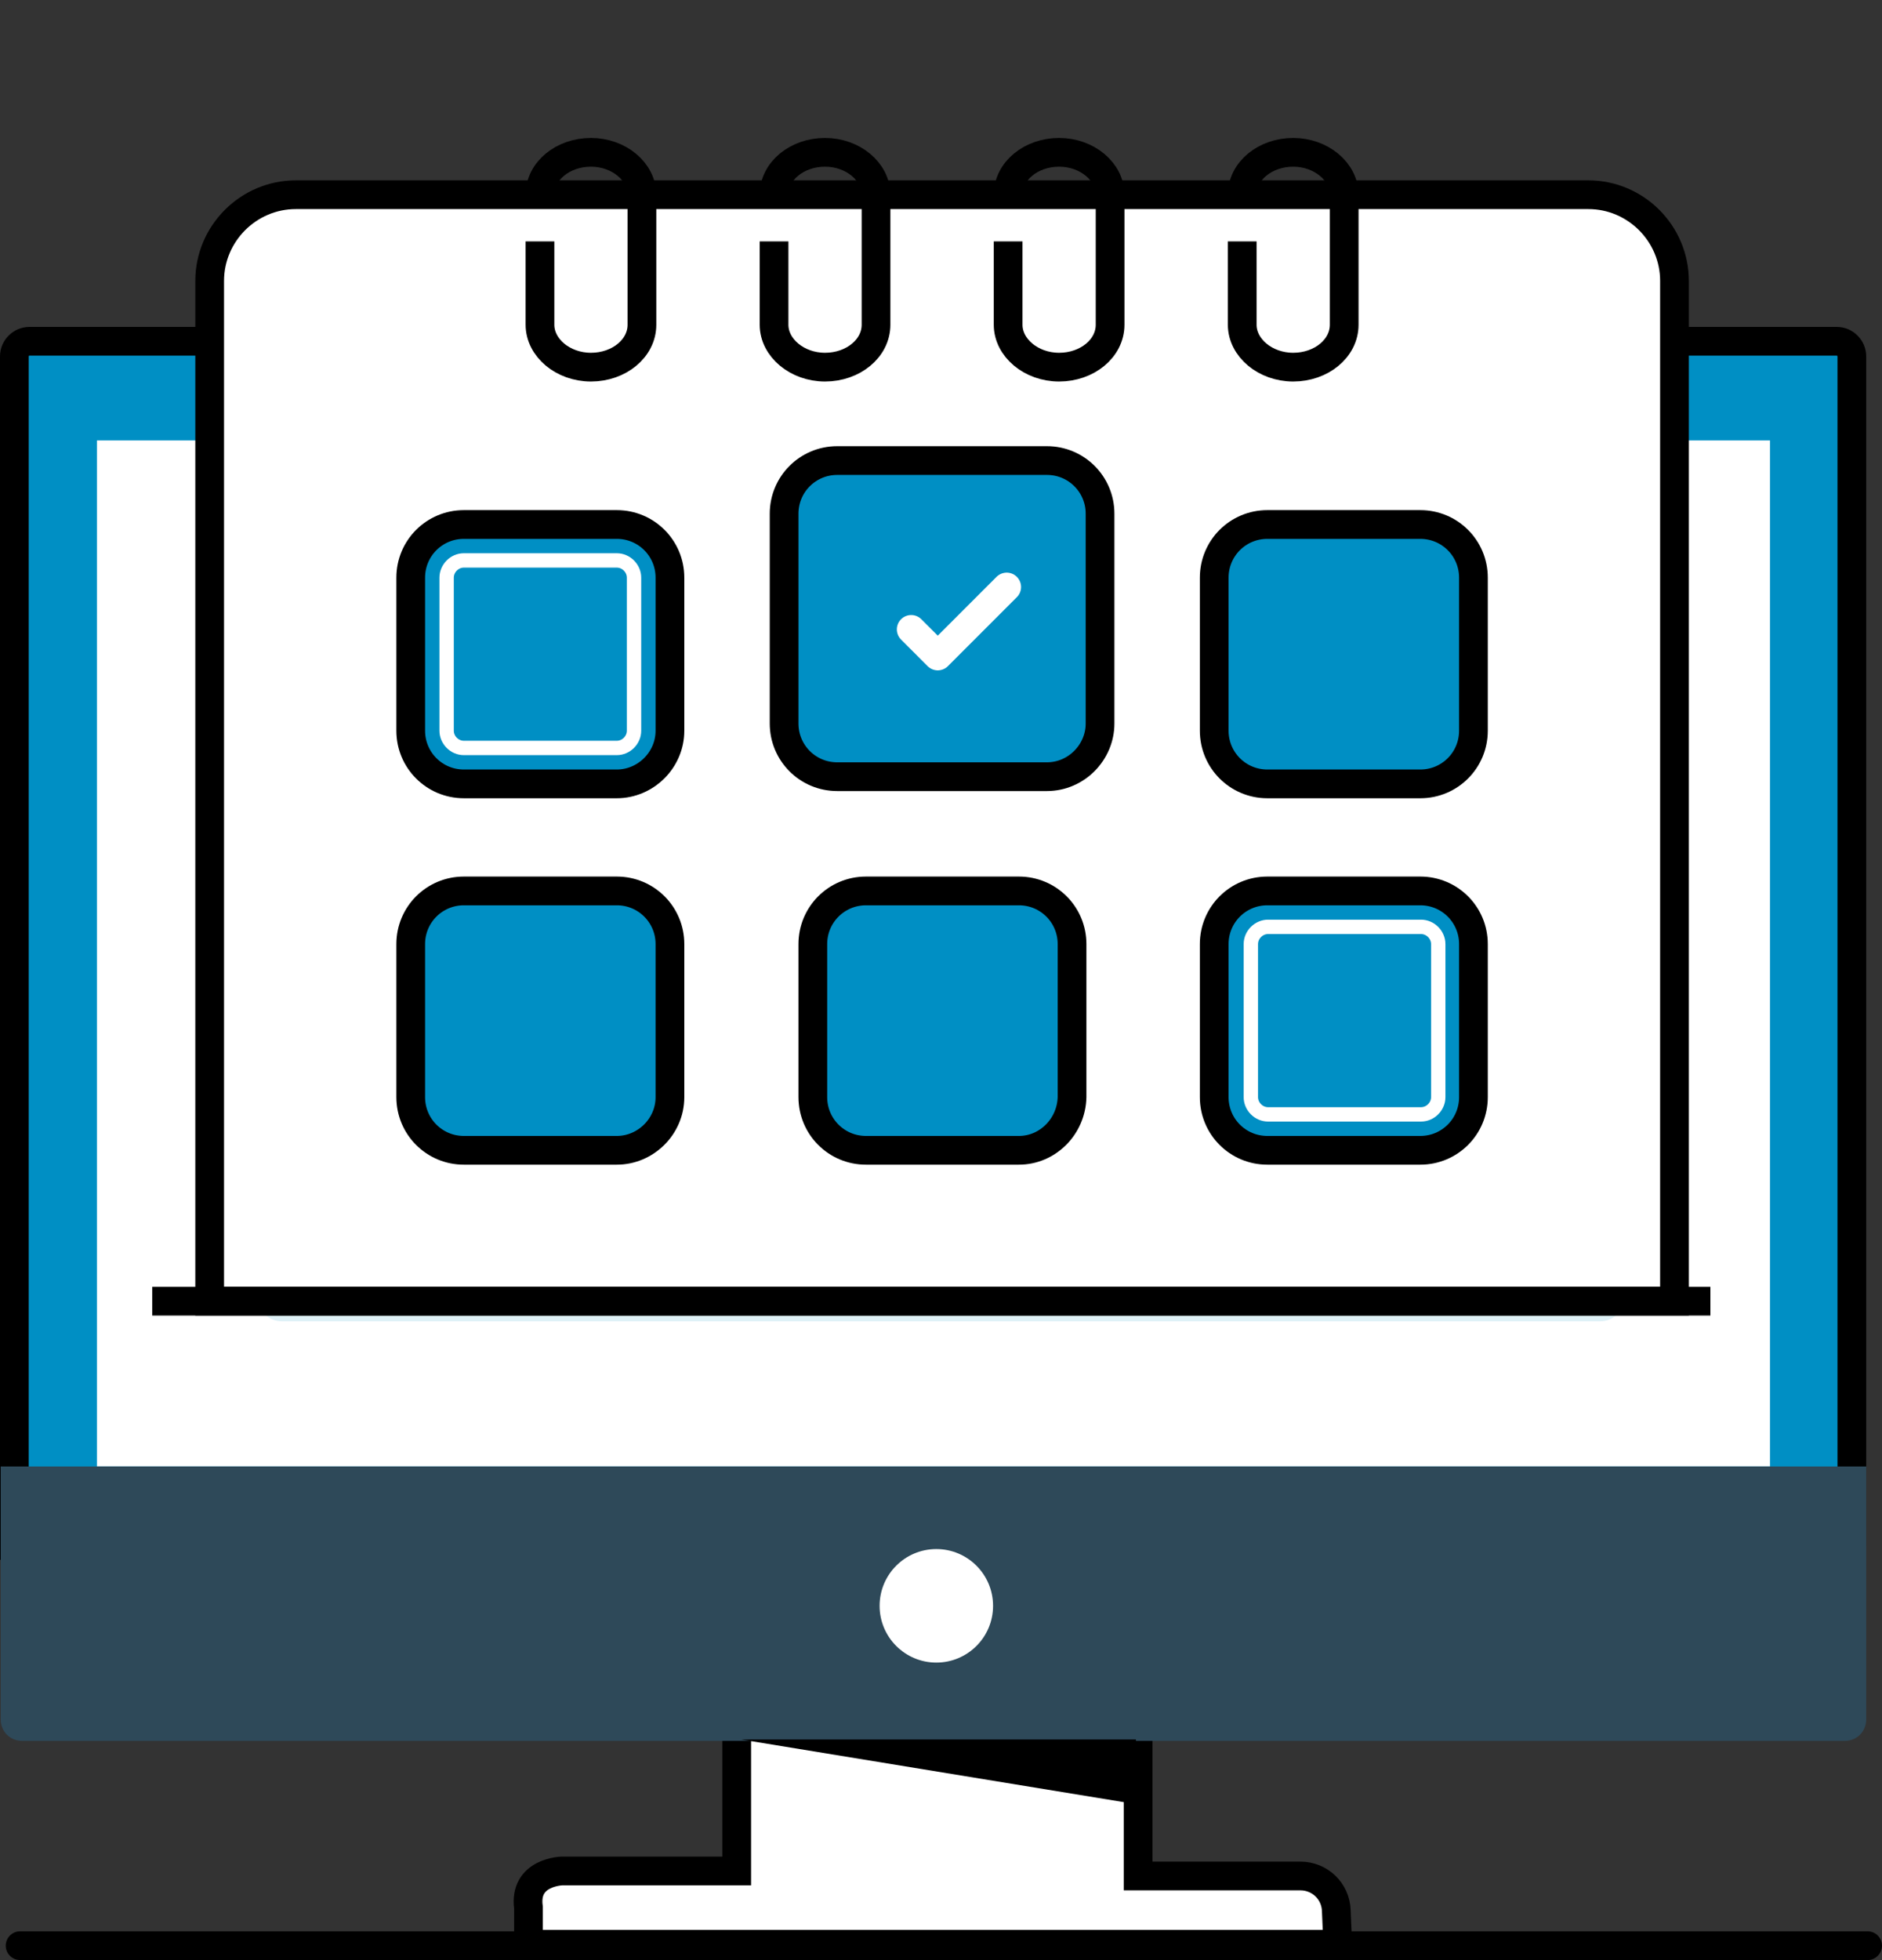 <?xml version="1.0" encoding="utf-8"?>
<!-- Generator: Adobe Illustrator 27.8.0, SVG Export Plug-In . SVG Version: 6.00 Build 0)  -->
<svg version="1.1" id="Layer_1" xmlns="http://www.w3.org/2000/svg" xmlns:xlink="http://www.w3.org/1999/xlink" x="0px" y="0px"
	 viewBox="0 0 262.1 272.8" style="enable-background:new 0 0 262.1 272.8;" xml:space="preserve">
<rect x="0" y="0" width="262.1" height="272.8" fill="#333333" stroke="none"/>
<style type="text/css">
	.st0{fill:#FFFFFF;stroke:#000000;stroke-width:4;stroke-miterlimit:10;}
	.st1{fill:#FFFFFF;stroke:#000000;stroke-width:4;stroke-linecap:round;stroke-miterlimit:10;}
	.st2{fill:#008FC4;stroke:#000000;stroke-width:4;stroke-miterlimit:10;}
	.st3{fill:#FFFFFF;}
	.st4{opacity:0.13;}
	.st5{fill:#008FC4;}
	.st6{fill:#2E4959;}
	.st7{opacity:0.32;}
	.st8{opacity:0.54;fill:#008FC4;}
	.st9{fill:none;stroke:#FFFFFF;stroke-width:2;stroke-miterlimit:10;}
	.st10{fill:none;stroke:#FFFFFF;stroke-width:4;stroke-linecap:round;stroke-linejoin:round;stroke-miterlimit:10;}
	.st11{fill:none;stroke:#000000;stroke-width:4;stroke-miterlimit:10;}
</style>
<g>
	<path class="st0" d="M102.6,241.2v19.2H78.3c0,0-5.4,0.1-4.7,5.1v5.1h112.7l-0.2-4.7c-0.1-2.7-2.3-4.8-5-4.8l-22.6,0v-29l-55.9-0.7
		"/>
	<g>
		<line class="st1" x1="2.8" y1="270.8" x2="260.1" y2="270.8"/>
	</g>
	<path class="st2" d="M258,215.1H2V49.6c0-1.2,1-2.1,2.1-2.1h251.7c1.2,0,2.1,1,2.1,2.1V215.1z"/>
	<rect x="13.5" y="61.3" class="st3" width="233" height="142.8"/>
	<g class="st4">
		<path class="st5" d="M222.9,100.7H39.2c-1.8,0-3.3-1.5-3.3-3.3l0,0c0-1.8,1.5-3.3,3.3-3.3h183.7c1.8,0,3.3,1.5,3.3,3.3l0,0
			C226.2,99.2,224.7,100.7,222.9,100.7z"/>
		<path class="st5" d="M222.9,121.5H39.2c-1.8,0-3.3-1.5-3.3-3.3v0c0-1.8,1.5-3.3,3.3-3.3h183.7c1.8,0,3.3,1.5,3.3,3.3v0
			C226.2,120,224.7,121.5,222.9,121.5z"/>
		<path class="st5" d="M222.9,142.3H39.2c-1.8,0-3.3-1.5-3.3-3.3v0c0-1.8,1.5-3.3,3.3-3.3h183.7c1.8,0,3.3,1.5,3.3,3.3v0
			C226.2,140.8,224.7,142.3,222.9,142.3z"/>
		<path class="st5" d="M222.9,163.1H39.2c-1.8,0-3.3-1.5-3.3-3.3l0,0c0-1.8,1.5-3.3,3.3-3.3h183.7c1.8,0,3.3,1.5,3.3,3.3l0,0
			C226.2,161.6,224.7,163.1,222.9,163.1z"/>
		<path class="st5" d="M222.9,183.9H39.2c-1.8,0-3.3-1.5-3.3-3.3v0c0-1.8,1.5-3.3,3.3-3.3h183.7c1.8,0,3.3,1.5,3.3,3.3v0
			C226.2,182.4,224.7,183.9,222.9,183.9z"/>
	</g>
	<g>
		<path class="st6" d="M256.9,242.3H3.1c-1.7,0-3-1.3-3-3v-35.2h259.8v35.2C259.9,241,258.6,242.3,256.9,242.3z"/>
	</g>
	<circle class="st3" cx="130.4" cy="223.5" r="7.9"/>
	<g>
		<g class="st7">
			<path class="st8" d="M186.3,95.1h33.2c5.2,0,9.4-4.2,9.4-9.4V69.5c0-5.2-4.2-9.4-9.4-9.4h-33.2c-5.2,0-9.4,4.2-9.4,9.4v16.2
				C176.9,90.9,181.1,95.1,186.3,95.1z"/>
		</g>
	</g>
	<path class="st0" d="M233.2,181.1h-204v-142c0-6.6,5.4-12,12-12h180c6.6,0,12,5.4,12,12V181.1z"/>
	<g>
		<g>
			<path class="st2" d="M85.9,109.1H64.6c-4.1,0-7.4-3.3-7.4-7.4V80.4c0-4.1,3.3-7.4,7.4-7.4h21.3c4.1,0,7.4,3.3,7.4,7.4v21.3
				C93.3,105.8,89.9,109.1,85.9,109.1z"/>
			<path class="st9" d="M64.6,104.1c-1.3,0-2.4-1.1-2.4-2.4V80.4c0-1.3,1.1-2.4,2.4-2.4h21.3c1.3,0,2.4,1.1,2.4,2.4v21.3
				c0,1.3-1.1,2.4-2.4,2.4H64.6z"/>
			<path class="st2" d="M145.8,108.1h-29.2c-4.1,0-7.4-3.3-7.4-7.4V71.5c0-4.1,3.3-7.4,7.4-7.4h29.2c4.1,0,7.4,3.3,7.4,7.4v29.2
				C153.2,104.7,149.9,108.1,145.8,108.1z"/>
			<path class="st2" d="M197.8,109.1h-21.3c-4.1,0-7.4-3.3-7.4-7.4V80.4c0-4.1,3.3-7.4,7.4-7.4h21.3c4.1,0,7.4,3.3,7.4,7.4v21.3
				C205.2,105.8,201.9,109.1,197.8,109.1z"/>
		</g>
		<g>
			<path class="st2" d="M85.9,160.1H64.6c-4.1,0-7.4-3.3-7.4-7.4v-21.3c0-4.1,3.3-7.4,7.4-7.4h21.3c4.1,0,7.4,3.3,7.4,7.4v21.3
				C93.3,156.8,89.9,160.1,85.9,160.1z"/>
			<path class="st2" d="M141.9,160.1h-21.3c-4.1,0-7.4-3.3-7.4-7.4v-21.3c0-4.1,3.3-7.4,7.4-7.4h21.3c4.1,0,7.4,3.3,7.4,7.4v21.3
				C149.2,156.8,145.9,160.1,141.9,160.1z"/>
			<path class="st2" d="M197.8,160.1h-21.3c-4.1,0-7.4-3.3-7.4-7.4v-21.3c0-4.1,3.3-7.4,7.4-7.4h21.3c4.1,0,7.4,3.3,7.4,7.4v21.3
				C205.2,156.8,201.9,160.1,197.8,160.1z"/>
			<path class="st9" d="M176.6,155.1c-1.3,0-2.4-1.1-2.4-2.4v-21.3c0-1.3,1.1-2.4,2.4-2.4h21.3c1.3,0,2.4,1.1,2.4,2.4v21.3
				c0,1.3-1.1,2.4-2.4,2.4H176.6z"/>
		</g>
	</g>
	<polyline class="st10" points="126.9,87.6 130.6,91.3 140.2,81.7 	"/>
	<g>
		<path class="st11" d="M75.2,27.1c0-3.3,3.2-5.9,7.1-5.9h0c3.9,0,7.1,2.7,7.1,5.9v18.1c0,3.3-3.2,5.9-7.1,5.9h0
			c-3.9,0-7.1-2.7-7.1-5.9V33.6"/>
		<path class="st11" d="M107.8,27.1c0-3.3,3.2-5.9,7.1-5.9h0c3.9,0,7.1,2.7,7.1,5.9v18.1c0,3.3-3.2,5.9-7.1,5.9h0
			c-3.9,0-7.1-2.7-7.1-5.9V33.6"/>
		<path class="st11" d="M140.4,27.1c0-3.3,3.2-5.9,7.1-5.9h0c3.9,0,7.1,2.7,7.1,5.9v18.1c0,3.3-3.2,5.9-7.1,5.9h0
			c-3.9,0-7.1-2.7-7.1-5.9V33.6"/>
		<path class="st11" d="M173,27.1c0-3.3,3.2-5.9,7.1-5.9h0c3.9,0,7.1,2.7,7.1,5.9v18.1c0,3.3-3.2,5.9-7.1,5.9h0
			c-3.9,0-7.1-2.7-7.1-5.9V33.6"/>
	</g>
	<line class="st0" x1="21.2" y1="181.1" x2="238.2" y2="181.1"/>
	<polygon points="158.2,251.1 103.2,242.1 103.2,242.1 158.2,242.1 	"/>
	<polyline class="st6" points="96.6,0 96.6,0 96.6,0 	"/>
</g>
</svg>
